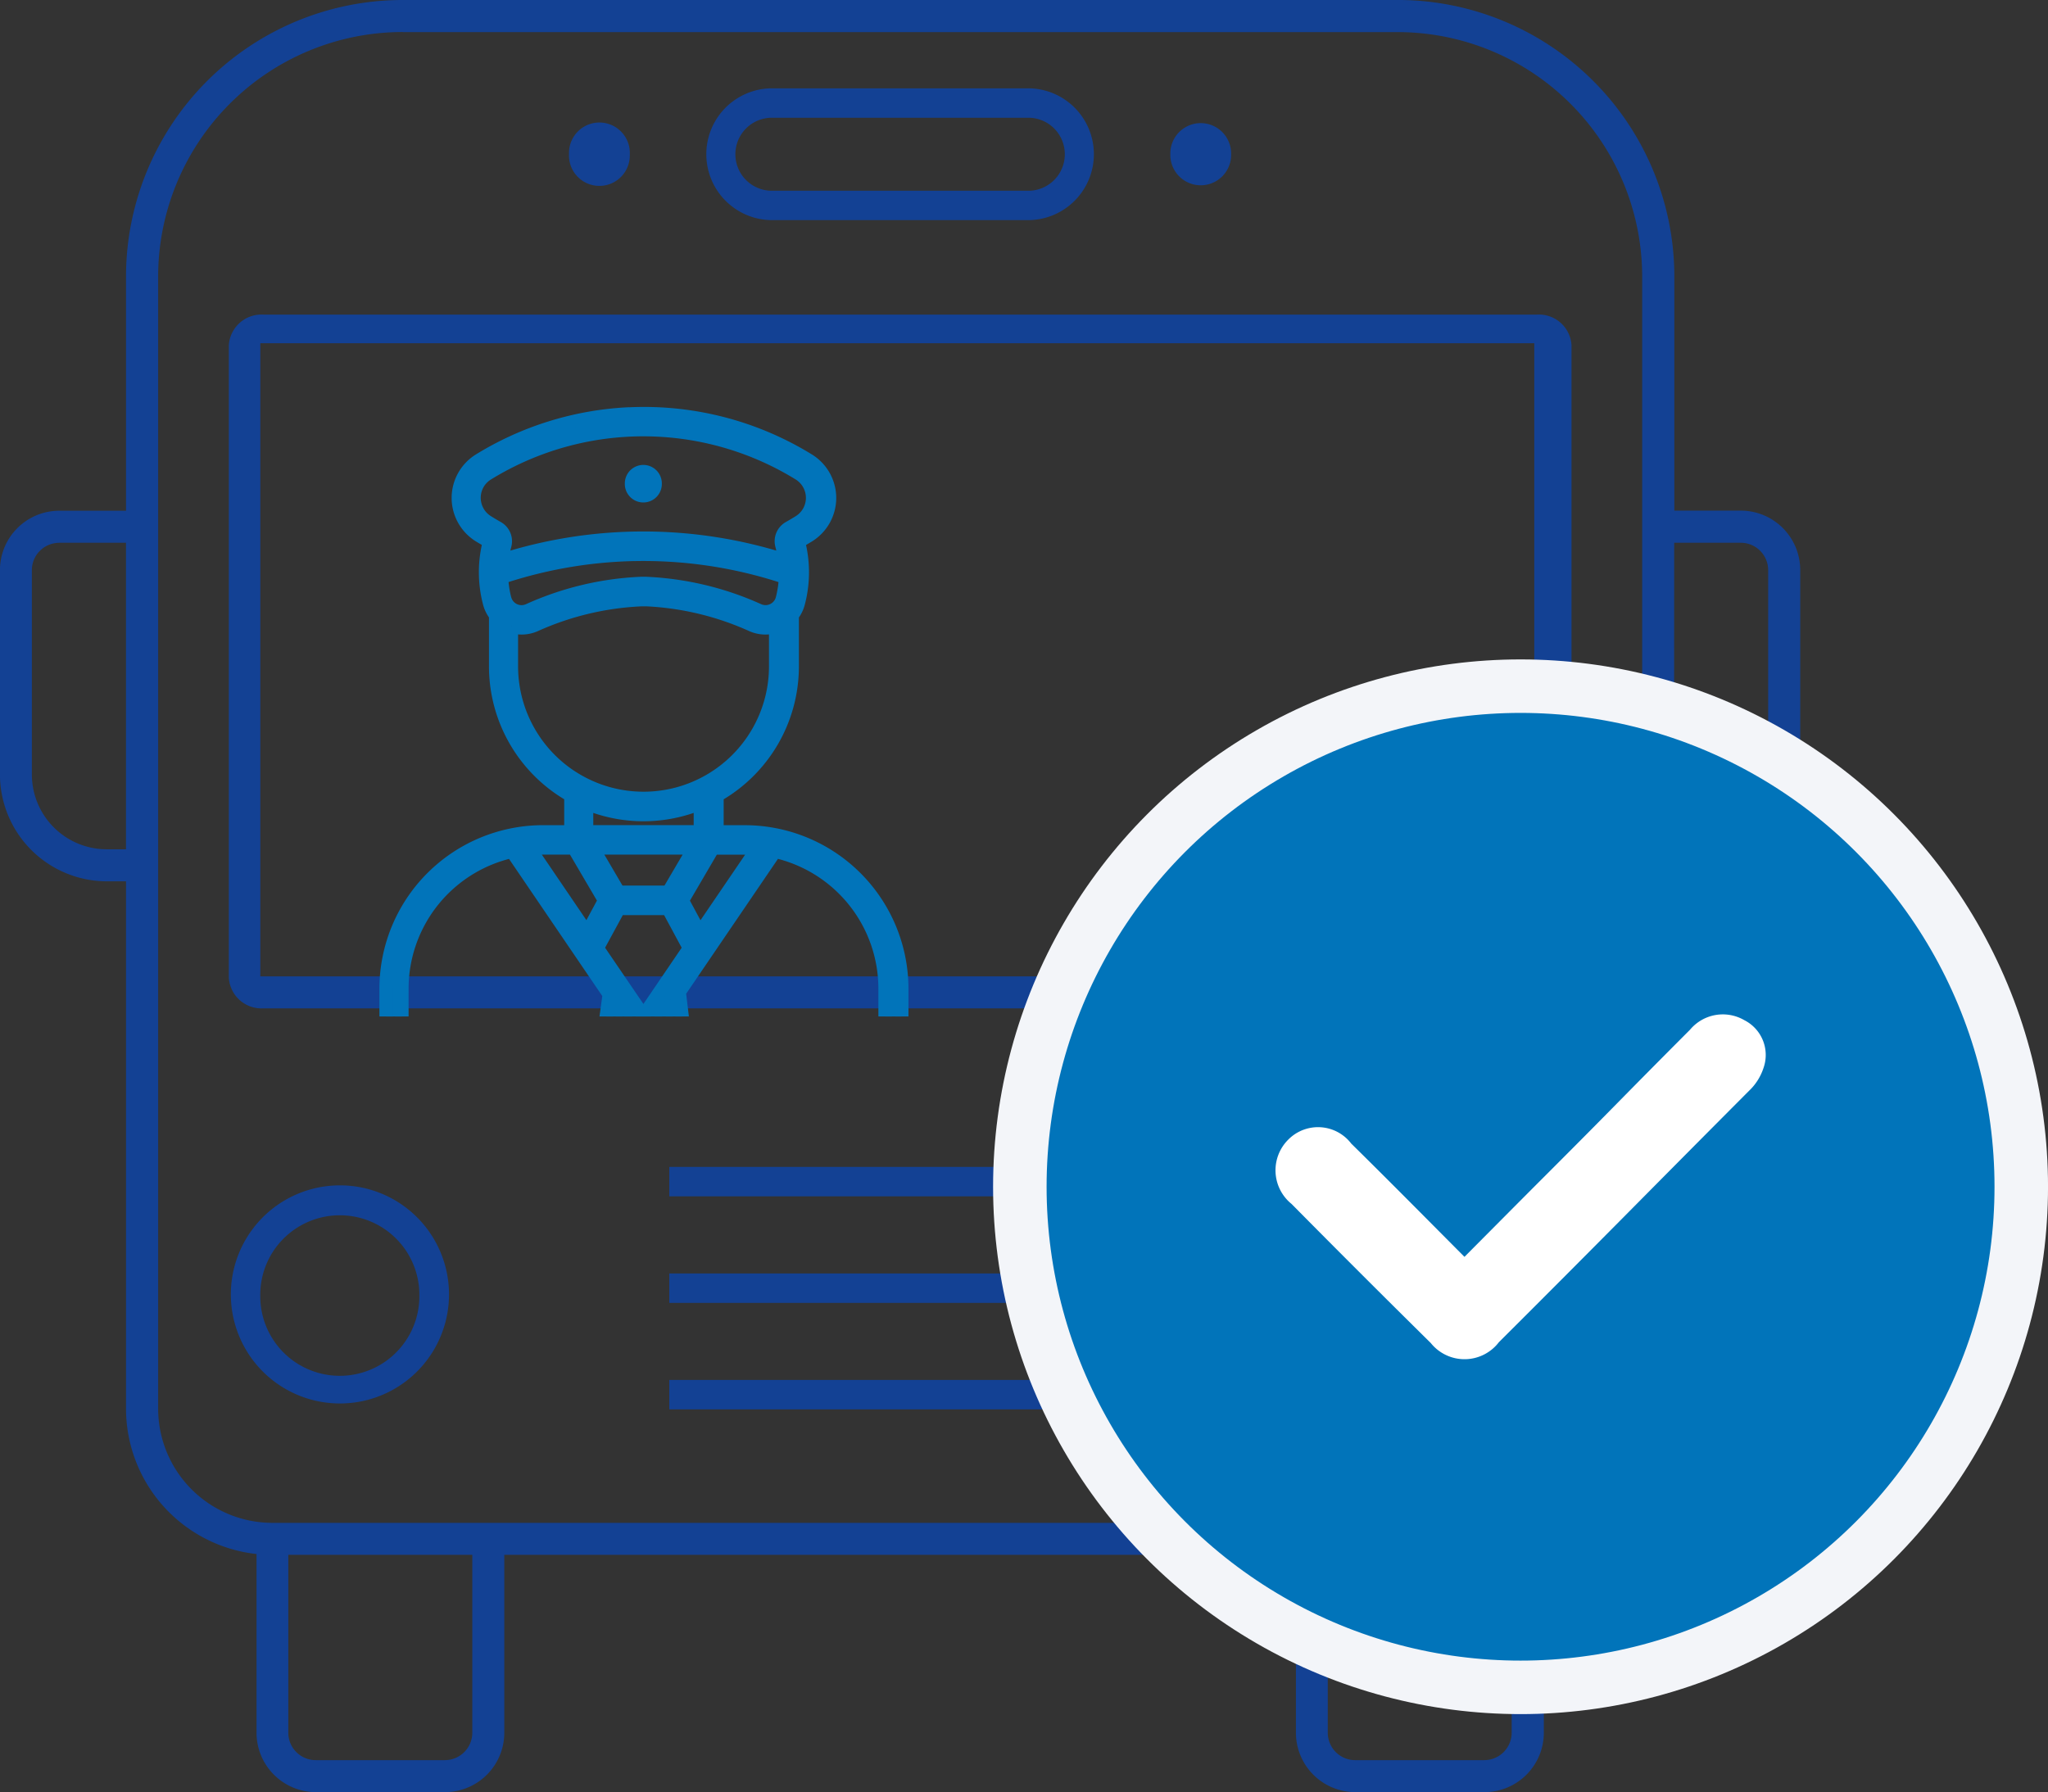 <svg xmlns="http://www.w3.org/2000/svg" xmlns:xlink="http://www.w3.org/1999/xlink" width="76.547" height="67" viewBox="0 0 76.547 67">
  <rect x="0" y="0" width="76.547" height="67" fill="#333333" stroke="none"/>
  <defs>
    <clipPath id="clip-path">
      <rect id="Rectangle_461" data-name="Rectangle 461" width="28" height="24" transform="translate(-0.168 -0.212)" fill="#fff" stroke="#898989" stroke-width="1"/>
    </clipPath>
  </defs>
  <g id="Assign_Drivers_" data-name="Assign Drivers " transform="translate(-629.95 -1012)">
    <g id="Group_1113" data-name="Group 1113" transform="translate(629.95 1012)">
      <g id="Group_987" data-name="Group 987">
        <path id="Path_1123" data-name="Path 1123" d="M299.165,299.524a4.125,4.125,0,1,0,4.138,4.23v-.106a4.072,4.072,0,0,0-4.015-4.125Zm.071,1.071a2.97,2.97,0,0,1,2.973,2.971v.083a2.972,2.972,0,1,1-5.942.193v-.193a2.971,2.971,0,0,1,2.888-3.052Z" transform="translate(-244.65 -255.205)" fill="#134194"/>
        <path id="Path_1124" data-name="Path 1124" d="M271.949,299.524a4.077,4.077,0,1,0,.123,0Zm0,1.119a2.972,2.972,0,0,1,3.03,2.916v.09a2.973,2.973,0,1,1-5.946.044v-.044A2.972,2.972,0,0,1,271.949,300.643Z" transform="translate(-259.305 -255.209)" fill="#134194"/>
        <path id="Path_1125" data-name="Path 1125" d="M269.161,277.083a1.223,1.223,0,0,0-1.282,1.146v23.645a1.223,1.223,0,0,0,1.282,1.146h47.615a1.222,1.222,0,0,0,1.288-1.146V278.229a1.221,1.221,0,0,0-1.288-1.146Zm-.105,1.071h47.616v23.669H269.056V278.154Z" transform="translate(-259.326 -265.322)" fill="#134194"/>
        <path id="Path_1126" data-name="Path 1126" d="M281.586,271.926a2.464,2.464,0,0,0,0,4.927h9.657a2.464,2.464,0,0,0,0-4.927Zm0,1.1h9.657a1.365,1.365,0,0,1,0,2.729h-9.657a1.365,1.365,0,0,1,0-2.729Z" transform="translate(-252.772 -268.624)" fill="#134194"/>
        <path id="Path_1127" data-name="Path 1127" d="M276.537,269.456A10.344,10.344,0,0,0,266.192,279.8h0v8.75H263.7a2.22,2.22,0,0,0-2.22,2.218v7.636a4,4,0,0,0,4,4h.712v19.707a5.472,5.472,0,0,0,4.878,5.442v6.678a2.223,2.223,0,0,0,2.22,2.224h4.817a2.222,2.222,0,0,0,2.224-2.221v-6.651h29.588v6.648a2.223,2.223,0,0,0,2.22,2.224h4.822a2.222,2.222,0,0,0,2.224-2.221v-6.681a5.473,5.473,0,0,0,4.873-5.442V302.4h.71a4,4,0,0,0,4-4v-7.636a2.221,2.221,0,0,0-2.214-2.218h-2.491V279.8a10.342,10.342,0,0,0-10.345-10.345H276.537Zm0,1.2h37.176a9.147,9.147,0,0,1,9.148,9.147h0v42.31a4.274,4.274,0,0,1-4.275,4.275H271.668a4.272,4.272,0,0,1-4.275-4.274h0V279.8A9.148,9.148,0,0,1,276.537,270.653ZM263.7,289.747h2.491v11.46h-.712a2.8,2.8,0,0,1-2.806-2.8h0v-7.636a1.023,1.023,0,0,1,1.028-1.022Zm60.357,0h2.491a1.025,1.025,0,0,1,1.022,1.022v7.636a2.8,2.8,0,0,1-2.806,2.8h-.712Zm-51.8,37.836h6.878v6.648a1.027,1.027,0,0,1-1.023,1.028h-4.822a1.025,1.025,0,0,1-1.032-1.019v-6.656Zm38.853,0h6.873v6.648a1.027,1.027,0,0,1-1.023,1.028h-4.822a1.024,1.024,0,0,1-1.028-1.023v-6.652Z" transform="translate(-261.482 -269.456)" fill="#134194"/>
        <path id="Path_1128" data-name="Path 1128" d="M293.712,274.061a1.136,1.136,0,1,0-2.272-.051v.051a1.136,1.136,0,1,0,2.272.051Z" transform="translate(-247.697 -268.296)" fill="#134194"/>
        <path id="Path_1129" data-name="Path 1129" d="M278.32,274.061a1.137,1.137,0,1,0-2.273-.051v.051a1.137,1.137,0,1,0,2.273.051Z" transform="translate(-254.78 -268.296)" fill="#134194"/>
        <path id="Path_1130" data-name="Path 1130" d="M278.142,300.482H295.4v-1.1H278.142Z" transform="translate(-253.126 -255.757)" fill="#134194"/>
        <path id="Path_1131" data-name="Path 1131" d="M278.142,303.214H295.4v-1.1H278.142Z" transform="translate(-253.126 -254.506)" fill="#134194"/>
        <path id="Path_1132" data-name="Path 1132" d="M278.142,305.945H295.4v-1.1H278.142Z" transform="translate(-253.126 -253.256)" fill="#134194"/>
      </g>
      <g id="Mask_Group_3" data-name="Mask Group 3" transform="translate(11.217 14.212)" clip-path="url(#clip-path)">
        <g id="Group_994" data-name="Group 994" transform="translate(3.214 1.249)">
          <path id="Path_1133" data-name="Path 1133" d="M237.65,272.437a11.718,11.718,0,0,0-5.574,1.725h0a1.66,1.66,0,0,0,0,2.829c.124.076.248.148.374.22a4.516,4.516,0,0,0,0,2.287,1.263,1.263,0,0,0,.23.464v1.911a5.546,5.546,0,0,0,2.812,4.825v1.363h-1.038a5.869,5.869,0,0,0-5.869,5.867h0v10.139h19.274V293.93a5.868,5.868,0,0,0-5.869-5.868h-1.038V286.7a5.546,5.546,0,0,0,2.812-4.825v-1.911a1.263,1.263,0,0,0,.23-.464,4.516,4.516,0,0,0,0-2.287c.126-.071.25-.144.374-.22a1.66,1.66,0,0,0,0-2.829,11.715,11.715,0,0,0-6.705-1.725Zm1.087.6a11.1,11.1,0,0,1,5.288,1.637,1.06,1.06,0,0,1,.345,1.454,1.074,1.074,0,0,1-.345.345c-.124.076-.248.151-.375.222a.574.574,0,0,0-.273.648,3.74,3.74,0,0,1,.106.561,17.374,17.374,0,0,0-10.567,0,3.732,3.732,0,0,1,.106-.561.573.573,0,0,0-.274-.648c-.126-.071-.25-.146-.374-.222a1.06,1.06,0,0,1-.346-1.454,1.077,1.077,0,0,1,.346-.345,11.106,11.106,0,0,1,6.359-1.637Zm-.9,4.652a16.788,16.788,0,0,1,5.678.857,4,4,0,0,1-.119.8.648.648,0,0,1-.79.468.67.67,0,0,1-.106-.037,11.387,11.387,0,0,0-4.149-1,2.713,2.713,0,0,0-.289,0,11.357,11.357,0,0,0-4.146,1,.649.649,0,0,1-.86-.323.764.764,0,0,1-.039-.109h0a3.949,3.949,0,0,1-.118-.8,16.8,16.8,0,0,1,4.941-.857Zm.256,1.691c.077,0,.152,0,.23,0a10.787,10.787,0,0,1,3.93.945,1.253,1.253,0,0,0,.893.051v1.495a4.939,4.939,0,0,1-9.878,0v-1.495a1.255,1.255,0,0,0,.894-.051A10.8,10.8,0,0,1,238.089,279.382Zm-2.014,7.611a5.544,5.544,0,0,0,4.252,0v1.069h-4.252Zm5.894,1.67c.163,0,.328.007.491.022l-2.153,3.163-.656-1.218,1.149-1.965h1.169Zm-7.536,0H235.6l1.152,1.964-.656,1.218-2.148-3.16c.16-.015.323-.023.486-.024Zm1.869,0h3.8l-.973,1.657h-1.856Zm-3.018.126,3.638,5.35-1.278,9.322h-6.472v-9.537A5.263,5.263,0,0,1,233.284,288.79Zm9.834,0a5.264,5.264,0,0,1,4.113,5.136v9.537h-6.566l-1.128-9.41Zm-5.838,2.136h1.841l.8,1.484-1.722,2.532-1.725-2.532Zm1.738,3.885,1.041,8.652h-3.806l1.175-8.577.255.377a.619.619,0,0,0,.86.167.6.6,0,0,0,.168-.167h0Z" transform="translate(-228.585 -272.423)" fill="#0174ba" stroke="#0174ba" stroke-width="0.5"/>
          <path id="Path_1134" data-name="Path 1134" d="M241.95,275.829a.441.441,0,1,0-.883-.02v.02a.441.441,0,1,0,.883.02Z" transform="translate(-231.894 -273.207)" fill="#0174ba" stroke="#0174ba" stroke-width="0.5"/>
        </g>
      </g>
    </g>
    <g id="Group_1125" data-name="Group 1125" transform="translate(668.068 1037.652)">
      <ellipse id="Ellipse_23" data-name="Ellipse 23" cx="18.715" cy="18.715" rx="18.715" ry="18.715" fill="#0174ba" stroke="#f3f5f9" stroke-miterlimit="10" stroke-width="2"/>
      <path id="Path_50" data-name="Path 50" d="M337.175,386.158c1.149-1.155,2.217-2.233,3.29-3.306,2.619-2.62,2.706-2.746,5.323-5.369a1.349,1.349,0,0,1,1.727-.308,1.208,1.208,0,0,1,.6,1.486,1.8,1.8,0,0,1-.475.752c-3.961,3.976-5.394,5.454-9.369,9.418a1.366,1.366,0,0,1-2.169.027q-2.627-2.593-5.222-5.218a1.368,1.368,0,0,1-.106-2.051,1.312,1.312,0,0,1,1.98.145C334.213,383.169,335.649,384.626,337.175,386.158Z" transform="translate(-320.556 -364.468)" fill="#fff" stroke="#fff" stroke-width="0.5"/>
    </g>
  </g>
</svg>
